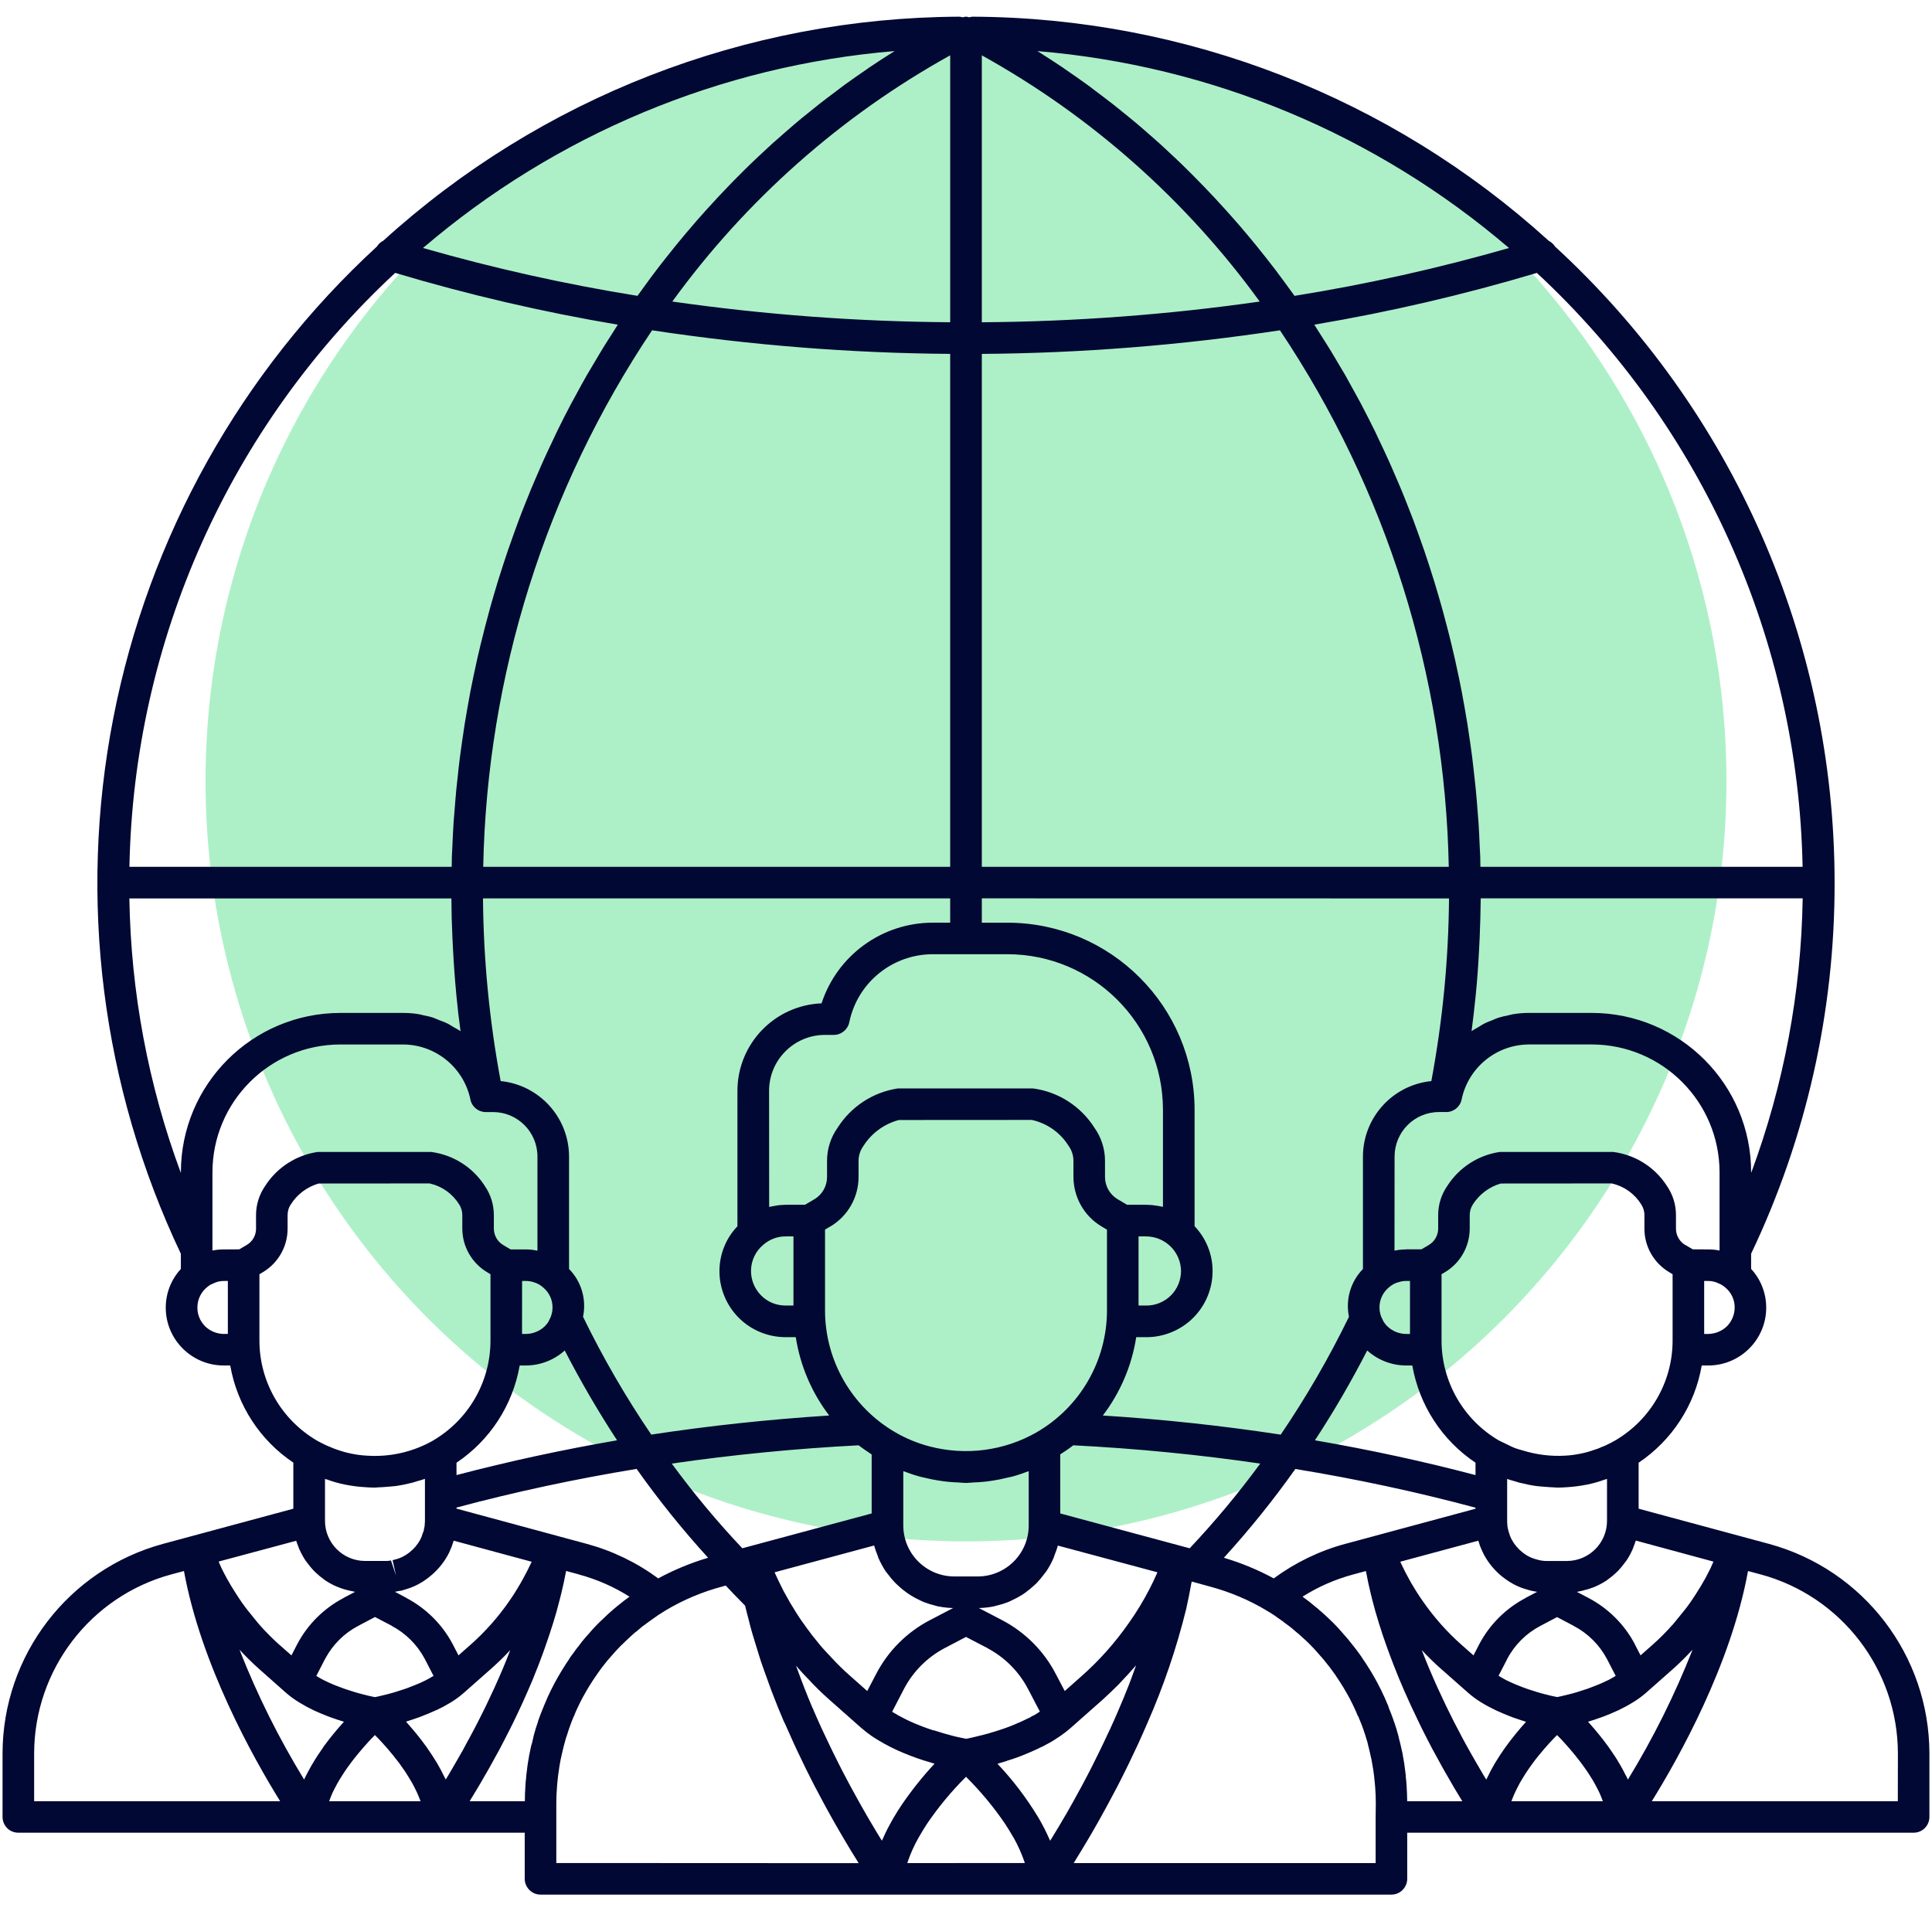 <svg xmlns="http://www.w3.org/2000/svg" width="94" height="93" viewBox="0 0 94 93" fill="none"><circle cx="47" cy="38" r="37" fill="#ADF0C7"></circle><path d="M86.066 75.121L84.632 74.734L79.726 73.41V71.172C81.351 70.082 82.464 68.371 82.796 66.441H83.105C83.855 66.445 84.574 66.148 85.105 65.617C85.636 65.09 85.937 64.371 85.933 63.621C85.933 62.926 85.671 62.254 85.199 61.742V61.004C87.886 55.367 89.273 49.195 89.261 42.945C89.257 31.179 84.324 19.957 75.659 11.996C75.585 11.879 75.48 11.781 75.355 11.719C67.683 4.746 57.703 0.86 47.335 0.812H47.331C47.272 0.816 47.214 0.824 47.159 0.84H47.147V0.844C47.053 0.801 46.944 0.801 46.85 0.844C46.842 0.844 46.839 0.844 46.831 0.84C46.776 0.824 46.721 0.816 46.667 0.812H46.663C36.3 0.859 26.315 4.742 18.647 11.714C18.518 11.777 18.412 11.875 18.338 11.996C11.725 18.078 7.229 26.117 5.514 34.934C3.795 43.754 4.948 52.887 8.799 61.004V61.746C8.327 62.258 8.065 62.926 8.065 63.621C8.061 64.371 8.362 65.09 8.893 65.617C9.424 66.148 10.143 66.445 10.893 66.441H11.202C11.538 68.371 12.647 70.078 14.272 71.168V73.41L9.366 74.734L7.932 75.121C3.331 76.371 0.131 80.547 0.124 85.316V88.41C0.124 88.613 0.206 88.808 0.35 88.953C0.491 89.097 0.69 89.175 0.893 89.175H25.53V91.418C25.53 91.621 25.612 91.816 25.757 91.961C25.897 92.105 26.093 92.187 26.3 92.187H67.698C67.905 92.187 68.1 92.105 68.241 91.961C68.385 91.816 68.467 91.621 68.467 91.418V89.175H93.104C93.307 89.175 93.507 89.097 93.647 88.953C93.792 88.808 93.874 88.613 93.874 88.41V85.316C93.866 80.546 90.668 76.371 86.066 75.121ZM83.367 75.984C83.316 76.094 83.273 76.203 83.222 76.312C83.14 76.477 83.058 76.637 82.972 76.797C82.832 77.051 82.683 77.297 82.527 77.539C82.429 77.688 82.335 77.836 82.234 77.98C82.054 78.234 81.859 78.477 81.66 78.715C81.562 78.832 81.472 78.953 81.371 79.066V79.062C81.062 79.41 80.738 79.738 80.39 80.043L79.82 80.547L79.531 79.988H79.535C79.027 79.035 78.246 78.258 77.289 77.754L76.722 77.457C76.765 77.449 76.808 77.438 76.851 77.43C76.914 77.418 76.972 77.406 77.035 77.391V77.387C77.191 77.352 77.339 77.305 77.488 77.25C77.535 77.23 77.585 77.215 77.632 77.195V77.191C77.816 77.113 77.992 77.016 78.16 76.906C78.191 76.887 78.218 76.859 78.249 76.836H78.253C78.386 76.742 78.511 76.637 78.632 76.523L78.761 76.394C78.871 76.277 78.968 76.156 79.062 76.027C79.089 75.988 79.117 75.957 79.144 75.918C79.254 75.75 79.351 75.574 79.433 75.387C79.453 75.344 79.464 75.301 79.48 75.258C79.519 75.16 79.558 75.062 79.589 74.961L83.367 75.984ZM19.269 76.664L19.023 75.93C18.921 75.949 18.82 75.957 18.718 75.953H17.769C16.687 75.953 15.812 75.078 15.812 74V71.961C15.843 71.973 15.87 71.98 15.898 71.988V71.984C16.179 72.09 16.472 72.172 16.769 72.234L16.792 72.238L16.82 72.242C17.132 72.305 17.448 72.344 17.765 72.363C17.925 72.375 18.085 72.383 18.241 72.383C18.296 72.383 18.347 72.375 18.402 72.371C18.562 72.367 18.726 72.355 18.886 72.34C18.999 72.328 19.116 72.324 19.23 72.308V72.312C19.499 72.273 19.765 72.219 20.03 72.152C20.113 72.133 20.195 72.102 20.277 72.078C20.409 72.039 20.546 72.004 20.675 71.957V73.996C20.675 74.062 20.667 74.133 20.659 74.258C20.652 74.285 20.64 74.359 20.632 74.387C20.616 74.434 20.628 74.422 20.62 74.473V74.477C20.577 74.57 20.542 74.668 20.515 74.769C20.491 74.828 20.464 74.883 20.433 74.941C20.308 75.164 20.14 75.363 19.937 75.523C19.874 75.574 19.808 75.621 19.738 75.664C19.597 75.754 19.441 75.824 19.28 75.867L19.101 75.914L19.269 76.664ZM18.245 78.68L19.066 79.109L19.062 79.113C19.741 79.473 20.296 80.027 20.659 80.703L21.093 81.543C20.976 81.613 20.855 81.687 20.73 81.75L20.706 81.762C20.566 81.832 20.425 81.898 20.277 81.957C20.23 81.977 20.179 81.996 20.132 82.016C20.023 82.058 19.917 82.102 19.808 82.141C19.757 82.16 19.706 82.176 19.655 82.195C19.542 82.234 19.433 82.269 19.323 82.301C19.288 82.312 19.249 82.324 19.214 82.336C19.07 82.379 18.933 82.418 18.804 82.449C18.784 82.453 18.773 82.457 18.753 82.461C18.644 82.488 18.538 82.512 18.445 82.535C18.413 82.543 18.382 82.547 18.355 82.555C18.312 82.562 18.28 82.57 18.241 82.578C18.206 82.57 18.171 82.566 18.128 82.555C18.097 82.547 18.07 82.543 18.038 82.535C17.945 82.516 17.839 82.492 17.73 82.461C17.714 82.457 17.698 82.453 17.679 82.449C17.55 82.418 17.409 82.379 17.269 82.336C17.234 82.324 17.195 82.312 17.159 82.301C17.05 82.269 16.941 82.23 16.827 82.195C16.777 82.18 16.726 82.16 16.675 82.141C16.566 82.102 16.46 82.062 16.351 82.019C16.304 82 16.253 81.98 16.206 81.961C16.058 81.898 15.913 81.832 15.773 81.762L15.753 81.754C15.624 81.687 15.507 81.617 15.39 81.547L15.816 80.719L15.82 80.715C16.183 80.031 16.741 79.473 17.425 79.113L18.245 78.68ZM19.776 77.75L19.214 77.453C19.234 77.449 19.257 77.445 19.276 77.441C19.331 77.433 19.386 77.422 19.468 77.402L19.464 77.41C19.495 77.406 19.526 77.398 19.554 77.391C19.628 77.371 19.702 77.348 19.73 77.336C20.023 77.254 20.3 77.129 20.554 76.969C20.675 76.891 20.792 76.808 20.901 76.719C21.261 76.433 21.562 76.078 21.784 75.676C21.835 75.586 21.878 75.496 21.913 75.402C21.964 75.297 22.007 75.183 22.038 75.07C22.05 75.035 22.066 75 22.073 74.965L25.87 75.992L25.823 76.086C25.702 76.344 25.573 76.597 25.433 76.847C25.39 76.922 25.351 76.996 25.308 77.07C25.144 77.351 24.972 77.629 24.784 77.894L24.788 77.891C24.241 78.683 23.601 79.406 22.878 80.043L22.308 80.547L22.019 79.988C21.511 79.035 20.73 78.258 19.773 77.754L19.776 77.75ZM22.21 73.406V73.355C25.062 72.59 27.983 71.965 30.976 71.473V71.477C32.046 72.988 33.206 74.43 34.452 75.797C33.612 76.047 32.796 76.383 32.026 76.801C30.98 76.031 29.804 75.461 28.55 75.121L27.116 74.734L27.105 74.73L22.21 73.406ZM46.23 43.715V44.895H45.371C42.91 44.903 40.734 46.485 39.972 48.821C37.691 48.91 35.883 50.789 35.879 53.075V59.668C35.32 60.25 35.008 61.028 35.004 61.836C35 62.692 35.34 63.516 35.945 64.121C36.55 64.727 37.371 65.063 38.226 65.063H38.718C38.933 66.45 39.492 67.758 40.343 68.876C37.418 69.063 34.531 69.371 31.683 69.805H31.687C30.445 67.977 29.335 66.059 28.367 64.071C28.543 63.231 28.289 62.356 27.687 61.746V56.274C27.683 54.379 26.246 52.793 24.359 52.602C23.812 49.672 23.523 46.696 23.5 43.715L46.23 43.715ZM23.511 42.176C23.695 32.867 26.546 23.809 31.726 16.071C36.527 16.798 41.374 17.184 46.23 17.219V42.176L23.511 42.176ZM37.148 60.559C37.449 60.301 37.832 60.157 38.226 60.161H38.605V63.524H38.226C37.777 63.528 37.347 63.352 37.031 63.032C36.715 62.715 36.539 62.286 36.539 61.836C36.543 61.34 36.765 60.871 37.148 60.559ZM53.582 59.668L53.859 59.833V63.766C53.856 66.211 52.551 68.473 50.43 69.696C48.852 70.598 46.981 70.84 45.227 70.379C44.645 70.227 44.086 69.997 43.566 69.696C41.449 68.469 40.145 66.211 40.141 63.766V59.829L40.422 59.661L40.426 59.664C41.262 59.153 41.773 58.246 41.773 57.266V56.497C41.77 56.235 41.852 55.977 42.004 55.766C42.398 55.141 43.016 54.688 43.731 54.497L50.207 54.493H50.203C50.949 54.657 51.594 55.114 51.996 55.762C52.149 55.977 52.231 56.235 52.227 56.497V57.266C52.231 58.251 52.742 59.161 53.582 59.668ZM50.051 71.582V74.231C50.047 75.602 48.934 76.707 47.563 76.707H46.438C45.066 76.707 43.953 75.602 43.949 74.231V71.582C44.215 71.684 44.481 71.774 44.754 71.848C44.848 71.875 44.945 71.891 45.039 71.914C45.246 71.965 45.453 72.008 45.664 72.039C45.809 72.063 45.953 72.082 46.102 72.098C46.278 72.118 46.453 72.125 46.625 72.133C46.75 72.137 46.871 72.157 46.996 72.157C47.121 72.157 47.246 72.137 47.367 72.133C47.543 72.125 47.719 72.118 47.891 72.098C48.039 72.082 48.184 72.063 48.328 72.039C48.535 72.008 48.742 71.965 48.949 71.914C49.047 71.891 49.145 71.871 49.242 71.848H49.25C49.52 71.774 49.785 71.684 50.051 71.582ZM26.883 63.621C26.883 63.829 26.832 64.032 26.731 64.215C26.715 64.239 26.703 64.266 26.692 64.297C26.645 64.379 26.582 64.454 26.516 64.524C26.27 64.766 25.938 64.903 25.59 64.907H25.399L25.402 62.329H25.594H25.59C25.715 62.329 25.84 62.348 25.957 62.387C26.133 62.434 26.297 62.524 26.43 62.649C26.719 62.887 26.887 63.246 26.883 63.621ZM25.59 66.442C26.289 66.438 26.961 66.176 27.477 65.711C28.25 67.211 29.098 68.668 30.023 70.082C27.371 70.54 24.766 71.102 22.211 71.774V71.172C23.84 70.082 24.949 68.371 25.285 66.442L25.59 66.442ZM32.68 71.215C35.664 70.782 38.695 70.485 41.777 70.325C41.981 70.485 42.195 70.625 42.41 70.77V73.641L36.449 75.246L36.117 75.336C34.887 74.036 33.742 72.657 32.684 71.215L32.68 71.215ZM42.531 75.2V75.204C42.578 75.368 42.633 75.532 42.699 75.688C42.715 75.727 42.723 75.766 42.738 75.805C42.836 76.028 42.949 76.239 43.082 76.442C43.117 76.496 43.164 76.547 43.203 76.598C43.305 76.739 43.418 76.871 43.535 76.996C43.594 77.059 43.66 77.114 43.723 77.172V77.176C43.836 77.278 43.957 77.379 44.082 77.469C44.156 77.524 44.231 77.575 44.309 77.621H44.305C44.438 77.704 44.574 77.778 44.715 77.844C44.793 77.883 44.871 77.922 44.949 77.954H44.953C45.125 78.02 45.297 78.075 45.477 78.118C45.539 78.133 45.594 78.157 45.656 78.168V78.165C45.895 78.211 46.133 78.239 46.375 78.243L45.238 78.836C44.117 79.422 43.207 80.336 42.625 81.457L42.195 82.282L41.375 81.555C41.031 81.254 40.707 80.934 40.402 80.598C40.262 80.457 40.129 80.305 40.004 80.168C39.91 80.059 39.813 79.946 39.684 79.778C39.574 79.653 39.473 79.52 39.348 79.344C39.293 79.278 39.238 79.2 39.152 79.075C38.973 78.836 38.805 78.579 38.672 78.364C38.66 78.336 38.645 78.313 38.629 78.286C38.504 78.098 38.391 77.903 38.285 77.704C38.273 77.68 38.262 77.657 38.246 77.633C38.16 77.489 38.082 77.34 38.008 77.184C37.906 76.981 37.805 76.766 37.703 76.54C37.699 76.528 37.695 76.516 37.688 76.504L42.531 75.2ZM43.988 82.168C44.43 81.329 45.113 80.645 45.949 80.2L47 79.649L48.051 80.196V80.2C48.887 80.645 49.57 81.329 50.012 82.168L50.594 83.282C50.5 83.344 50.406 83.407 50.305 83.465V83.461C50.266 83.477 50.227 83.497 50.191 83.52C50.125 83.563 50.055 83.602 49.98 83.629L49.832 83.7C49.785 83.723 49.742 83.743 49.676 83.774C49.582 83.817 49.484 83.856 49.375 83.903H49.379C49.094 84.024 48.801 84.129 48.504 84.219C48.426 84.247 48.355 84.27 48.223 84.305C48.125 84.34 48.027 84.364 47.938 84.387L47.848 84.411C47.648 84.461 47.469 84.504 47.32 84.54C47.188 84.571 47.086 84.59 47.012 84.606C46.926 84.59 46.797 84.563 46.633 84.528C46.52 84.504 46.383 84.473 46.238 84.43L46.156 84.407C46.023 84.372 45.883 84.336 45.699 84.274C45.613 84.251 45.535 84.227 45.434 84.192L45.43 84.2C45.047 84.079 44.672 83.934 44.305 83.77L44.164 83.704C44.113 83.68 44.066 83.657 43.992 83.618C43.91 83.575 43.832 83.536 43.723 83.477C43.707 83.465 43.691 83.457 43.676 83.45C43.633 83.426 43.594 83.399 43.551 83.376C43.504 83.348 43.453 83.317 43.406 83.29L43.988 82.168ZM48.762 78.836L47.625 78.243C47.867 78.239 48.105 78.211 48.344 78.165C48.406 78.153 48.465 78.129 48.523 78.114V78.118C48.703 78.075 48.875 78.02 49.047 77.954C49.129 77.922 49.203 77.883 49.281 77.844C49.426 77.778 49.562 77.704 49.695 77.622C49.773 77.575 49.848 77.524 49.922 77.469H49.918C50.043 77.379 50.164 77.278 50.277 77.176C50.34 77.118 50.406 77.063 50.465 77.001V76.997C50.582 76.872 50.695 76.739 50.797 76.598C50.836 76.543 50.883 76.497 50.918 76.442C51.051 76.239 51.164 76.028 51.262 75.805C51.277 75.766 51.285 75.727 51.301 75.688C51.367 75.532 51.422 75.368 51.469 75.204L56.313 76.504C56.305 76.52 56.301 76.536 56.293 76.551C56.184 76.801 56.063 77.059 55.941 77.293C55.641 77.879 55.301 78.438 54.922 78.973C54.91 78.985 54.903 79.001 54.891 79.016C54.238 79.946 53.481 80.797 52.629 81.551L51.805 82.282L51.371 81.458C50.793 80.337 49.879 79.422 48.762 78.836ZM51.586 73.641V70.766C51.805 70.626 52.02 70.481 52.219 70.325C55.297 70.481 58.328 70.778 61.316 71.215C60.258 72.657 59.109 74.036 57.883 75.336L57.551 75.247L51.586 73.641ZM63.024 71.477C66.008 71.965 68.93 72.594 71.79 73.36V73.411L66.899 74.731L66.887 74.735L65.454 75.121H65.45C64.196 75.461 63.02 76.032 61.973 76.801C61.204 76.383 60.387 76.047 59.547 75.797C60.793 74.43 61.953 72.989 63.024 71.477ZM68.411 66.442H68.719H68.715C69.051 68.371 70.161 70.082 71.79 71.172V71.774C69.239 71.102 66.633 70.54 63.977 70.082C64.903 68.672 65.75 67.211 66.52 65.711C67.04 66.18 67.711 66.438 68.411 66.442ZM67.118 63.621C67.114 63.235 67.29 62.871 67.59 62.629C67.735 62.504 67.907 62.414 68.094 62.375C68.196 62.344 68.301 62.328 68.411 62.328H68.602V64.907H68.411C68.067 64.903 67.739 64.77 67.493 64.528C67.422 64.461 67.364 64.383 67.313 64.301C67.301 64.27 67.286 64.243 67.27 64.211C67.168 64.032 67.118 63.829 67.118 63.621ZM71.926 74.966C71.938 75.001 71.95 75.036 71.961 75.071C71.985 75.165 72.02 75.255 72.059 75.341C72.106 75.454 72.157 75.567 72.215 75.673C72.438 76.079 72.739 76.434 73.098 76.723C73.211 76.813 73.332 76.895 73.454 76.973C73.696 77.126 73.957 77.247 74.235 77.325C74.297 77.344 74.372 77.368 74.446 77.387C74.461 77.391 74.551 77.411 74.567 77.415C74.618 77.427 74.672 77.438 74.692 77.438C74.723 77.442 74.754 77.45 74.79 77.454L74.231 77.747L74.227 77.755C73.266 78.258 72.481 79.04 71.973 80.001L71.692 80.548L71.122 80.044C70.399 79.407 69.758 78.68 69.207 77.883C69.02 77.618 68.848 77.341 68.684 77.063C68.641 76.993 68.602 76.919 68.563 76.848C68.422 76.598 68.293 76.344 68.172 76.083C68.157 76.052 68.141 76.02 68.129 75.989L71.926 74.966ZM73.329 73.997V71.962C73.457 72.008 73.594 72.044 73.727 72.083C73.809 72.106 73.891 72.133 73.973 72.157V72.153C74.235 72.219 74.5 72.274 74.766 72.309C74.887 72.325 75.004 72.329 75.125 72.341C75.282 72.352 75.438 72.368 75.594 72.372C75.649 72.372 75.704 72.383 75.758 72.383C75.918 72.383 76.079 72.376 76.235 72.364C76.551 72.344 76.868 72.305 77.18 72.243L77.207 72.239L77.231 72.235C77.508 72.176 77.782 72.102 78.047 72.004C78.094 71.993 78.141 71.977 78.188 71.958V74.001C78.188 75.079 77.313 75.954 76.231 75.954H75.282C75.18 75.958 75.079 75.95 74.977 75.93C74.965 75.93 74.911 75.919 74.899 75.915L74.68 75.856H74.684C74.54 75.813 74.399 75.751 74.27 75.672C74.2 75.626 74.129 75.579 74.063 75.524C73.86 75.364 73.688 75.161 73.563 74.934C73.532 74.879 73.508 74.825 73.485 74.77C73.477 74.751 73.45 74.672 73.442 74.657C73.438 74.614 73.422 74.575 73.403 74.54C73.399 74.512 73.379 74.43 73.371 74.403L73.344 74.278C73.344 74.251 73.344 74.227 73.34 74.2C73.332 74.133 73.329 74.067 73.329 74.001L73.329 73.997ZM73.336 80.716H73.332C73.696 80.032 74.258 79.473 74.942 79.114L75.758 78.684L76.575 79.114V79.118C77.254 79.473 77.813 80.028 78.176 80.704L78.61 81.544C78.493 81.614 78.372 81.688 78.247 81.751L78.227 81.758C78.086 81.829 77.942 81.895 77.797 81.954C77.751 81.973 77.7 81.993 77.653 82.012C77.543 82.055 77.438 82.098 77.329 82.137C77.278 82.157 77.227 82.172 77.176 82.192C77.063 82.231 76.954 82.266 76.844 82.297C76.809 82.309 76.77 82.321 76.735 82.333C76.59 82.376 76.454 82.415 76.325 82.446C76.305 82.45 76.293 82.454 76.274 82.458C76.165 82.485 76.059 82.508 75.965 82.532C75.934 82.54 75.903 82.544 75.876 82.551C75.832 82.559 75.801 82.567 75.762 82.575C75.727 82.567 75.692 82.563 75.649 82.551C75.618 82.544 75.59 82.54 75.559 82.532C75.465 82.512 75.36 82.489 75.251 82.458C75.235 82.454 75.219 82.45 75.2 82.446C75.071 82.415 74.934 82.376 74.79 82.333C74.754 82.321 74.715 82.309 74.68 82.297C74.571 82.266 74.461 82.227 74.348 82.192C74.297 82.176 74.247 82.157 74.196 82.137C74.086 82.098 73.981 82.059 73.872 82.012C73.825 81.993 73.774 81.973 73.727 81.954C73.582 81.891 73.438 81.829 73.297 81.758L73.274 81.747C73.145 81.68 73.028 81.61 72.911 81.54L73.336 80.716ZM81.379 65.224V65.228C81.379 67.228 80.317 69.075 78.59 70.087L78.504 70.134C78.43 70.177 78.352 70.22 78.235 70.274C78.149 70.321 78.063 70.36 77.973 70.392C77.942 70.399 77.915 70.411 77.891 70.427C77.786 70.474 77.68 70.513 77.571 70.544C77.356 70.622 77.141 70.684 76.918 70.728L76.879 70.735C76.637 70.786 76.387 70.817 76.141 70.829C75.461 70.868 74.778 70.786 74.129 70.587C73.985 70.544 73.836 70.509 73.696 70.454C73.528 70.388 73.368 70.302 73.207 70.224C73.121 70.181 73.028 70.145 72.946 70.099H72.942C71.207 69.091 70.137 67.235 70.137 65.228V62.001L70.309 61.899C71.051 61.454 71.504 60.653 71.508 59.786V59.142C71.504 58.95 71.559 58.759 71.665 58.599C71.977 58.11 72.457 57.751 73.016 57.587L78.43 57.583V57.587C79.02 57.72 79.528 58.083 79.848 58.595C79.954 58.755 80.012 58.946 80.008 59.142V59.786C80.008 60.653 80.465 61.454 81.211 61.899L81.379 62.001L81.379 65.224ZM82.36 60.79L81.996 60.575L81.993 60.579C81.715 60.411 81.543 60.11 81.543 59.786V59.142C81.547 58.622 81.391 58.118 81.094 57.692C80.512 56.79 79.563 56.192 78.5 56.052H72.965C71.918 56.208 70.993 56.809 70.422 57.696C70.125 58.122 69.969 58.626 69.973 59.142V59.786C69.969 60.11 69.801 60.407 69.524 60.575L69.157 60.79H68.407L68.41 60.794C68.293 60.794 68.172 60.802 68.055 60.817C68.024 60.821 67.993 60.825 67.961 60.833C67.922 60.841 67.883 60.845 67.848 60.852L67.852 56.274C67.852 55.083 68.813 54.114 70.004 54.11H70.364C70.727 54.11 71.043 53.856 71.114 53.497C71.438 51.946 72.801 50.829 74.387 50.821H77.453H77.45C80.883 50.829 83.66 53.61 83.664 57.044V60.849C83.481 60.809 83.293 60.794 83.106 60.794L82.36 60.79ZM84.032 64.524C83.786 64.767 83.454 64.903 83.106 64.907H82.915V62.329H83.106C83.286 62.325 83.461 62.368 83.622 62.45C83.645 62.462 83.672 62.474 83.696 62.481C83.766 62.513 83.832 62.552 83.887 62.602C83.907 62.618 83.922 62.63 83.946 62.649C84.235 62.888 84.403 63.247 84.399 63.622C84.399 63.958 84.266 64.282 84.032 64.524ZM85.204 57.075V57.044H85.2C85.2 52.763 81.731 49.294 77.45 49.286H74.383H74.387C74.129 49.286 73.876 49.306 73.622 49.349C73.54 49.36 73.465 49.388 73.387 49.403C73.219 49.435 73.055 49.474 72.891 49.524C72.801 49.552 72.719 49.595 72.633 49.63C72.489 49.685 72.344 49.739 72.207 49.81C72.118 49.852 72.04 49.911 71.954 49.962C71.832 50.032 71.711 50.095 71.598 50.173C71.672 49.602 71.739 49.032 71.797 48.458L71.801 48.415C71.876 47.673 71.926 46.927 71.965 46.177C71.977 45.985 71.985 45.798 71.993 45.606C72.02 44.974 72.036 44.345 72.043 43.712H87.712L87.708 43.716C87.637 48.278 86.79 52.798 85.2 57.075L85.204 57.075ZM87.707 42.177H72.028C72.024 42.013 72.024 41.849 72.02 41.685C72.012 41.501 72 41.318 71.992 41.13C71.977 40.771 71.961 40.411 71.938 40.052C71.922 39.837 71.903 39.623 71.887 39.408C71.864 39.083 71.836 38.755 71.805 38.431C71.781 38.201 71.754 37.974 71.731 37.744C71.695 37.435 71.664 37.126 71.625 36.822C71.594 36.583 71.559 36.349 71.528 36.115C71.485 35.818 71.442 35.521 71.395 35.224C71.356 34.986 71.317 34.748 71.274 34.509C71.223 34.22 71.172 33.931 71.117 33.642C71.07 33.404 71.024 33.166 70.973 32.927C70.914 32.642 70.852 32.357 70.789 32.076C70.735 31.837 70.68 31.599 70.621 31.361C70.555 31.08 70.485 30.802 70.41 30.521C70.348 30.283 70.285 30.048 70.223 29.814C70.149 29.537 70.067 29.259 69.989 28.986C69.922 28.751 69.852 28.521 69.781 28.287C69.695 28.013 69.61 27.74 69.52 27.466C69.445 27.24 69.371 27.009 69.293 26.783C69.199 26.509 69.102 26.236 69.004 25.966C68.922 25.744 68.844 25.521 68.762 25.302C68.656 25.029 68.547 24.755 68.442 24.482C68.356 24.267 68.274 24.052 68.184 23.841C68.067 23.556 67.942 23.275 67.82 22.994C67.735 22.798 67.653 22.599 67.563 22.404C67.418 22.08 67.266 21.763 67.114 21.443C67.043 21.294 66.973 21.142 66.903 20.994C66.676 20.533 66.442 20.076 66.203 19.619C66.129 19.478 66.051 19.341 65.977 19.205C65.805 18.888 65.633 18.576 65.457 18.263C65.352 18.08 65.242 17.904 65.137 17.724C64.981 17.462 64.828 17.197 64.668 16.939C64.551 16.747 64.426 16.556 64.305 16.365C64.184 16.177 64.067 15.986 63.946 15.798H63.942C67.602 15.181 71.219 14.341 74.774 13.279C82.828 20.755 87.493 31.189 87.704 42.177L87.707 42.177ZM73.418 12.068C69.989 13.053 66.504 13.83 62.984 14.396L62.965 14.369C62.828 14.178 62.692 13.99 62.551 13.799C62.387 13.576 62.223 13.353 62.055 13.131C61.91 12.943 61.766 12.756 61.621 12.572C61.453 12.357 61.281 12.142 61.109 11.931C60.961 11.748 60.809 11.564 60.656 11.385C60.481 11.178 60.305 10.967 60.125 10.764C59.969 10.588 59.813 10.408 59.656 10.236C59.473 10.033 59.289 9.83 59.102 9.631C58.942 9.459 58.781 9.291 58.617 9.119C58.426 8.92 58.234 8.728 58.043 8.533C57.879 8.369 57.715 8.205 57.551 8.045C57.352 7.849 57.149 7.662 56.946 7.471C56.781 7.314 56.613 7.162 56.449 7.01C56.238 6.818 56.02 6.631 55.805 6.443C55.641 6.299 55.477 6.154 55.313 6.017C55.082 5.822 54.848 5.635 54.617 5.447C54.457 5.318 54.301 5.189 54.141 5.064C53.883 4.861 53.617 4.666 53.356 4.467C53.215 4.361 53.078 4.256 52.938 4.15C52.571 3.885 52.199 3.623 51.824 3.369C51.785 3.342 51.746 3.31 51.703 3.283C51.297 3.01 50.887 2.744 50.473 2.486C58.938 3.189 66.966 6.541 73.418 12.068ZM47.77 2.693C53.099 5.65 57.712 9.74 61.291 14.673C56.81 15.314 52.294 15.65 47.77 15.681V2.693ZM47.77 17.216V17.22C52.626 17.185 57.474 16.798 62.275 16.072C67.454 23.81 70.306 32.869 70.489 42.177H47.77L47.77 17.216ZM47.77 43.712L70.501 43.716C70.477 46.697 70.188 49.673 69.641 52.603C67.754 52.794 66.317 54.38 66.313 56.275V61.747C65.712 62.361 65.458 63.232 65.633 64.072C64.665 66.06 63.555 67.978 62.313 69.806C59.473 69.372 56.587 69.06 53.657 68.876C54.508 67.759 55.067 66.451 55.282 65.064H55.774C56.63 65.064 57.45 64.724 58.055 64.122C58.661 63.517 59.001 62.693 58.997 61.837C58.997 61.029 58.68 60.251 58.122 59.665V53.997C58.114 48.974 54.044 44.9 49.016 44.896H47.77L47.77 43.712ZM55.395 63.524V60.161H55.774C56.7 60.169 57.446 60.915 57.462 61.837C57.462 62.286 57.286 62.716 56.97 63.032C56.653 63.348 56.224 63.528 55.774 63.524L55.395 63.524ZM49.017 46.43C53.192 46.434 56.579 49.821 56.583 53.997V58.723C56.528 58.708 56.474 58.704 56.423 58.692C56.376 58.684 56.329 58.672 56.282 58.665V58.669C56.114 58.637 55.942 58.626 55.774 58.622H54.837L54.372 58.348C53.993 58.118 53.763 57.708 53.763 57.266V56.497C53.767 55.911 53.583 55.34 53.243 54.864C52.579 53.825 51.493 53.126 50.27 52.962H43.673H43.677C42.474 53.145 41.411 53.84 40.759 54.864C40.419 55.34 40.235 55.911 40.239 56.497V57.266C40.239 57.708 40.013 58.114 39.638 58.344L39.165 58.622H38.227C38.059 58.626 37.888 58.637 37.724 58.669C37.673 58.676 37.626 58.688 37.579 58.696C37.528 58.708 37.474 58.712 37.423 58.727L37.419 53.075C37.419 51.575 38.638 50.356 40.138 50.356H40.567C40.931 50.356 41.247 50.098 41.321 49.743C41.716 47.817 43.407 46.438 45.372 46.43L49.017 46.43ZM46.231 15.68C41.708 15.649 37.192 15.313 32.711 14.672C36.289 9.739 40.903 5.649 46.231 2.692V15.68ZM43.528 2.485C43.114 2.743 42.704 3.009 42.298 3.282C42.259 3.309 42.22 3.337 42.177 3.368C41.802 3.622 41.431 3.884 41.063 4.149C40.923 4.251 40.786 4.36 40.645 4.466C40.384 4.661 40.118 4.86 39.86 5.063C39.7 5.188 39.544 5.321 39.384 5.446C39.149 5.634 38.915 5.821 38.688 6.016C38.52 6.157 38.36 6.302 38.196 6.442C37.981 6.63 37.767 6.817 37.552 7.009C37.384 7.161 37.22 7.317 37.056 7.47C36.852 7.661 36.649 7.848 36.45 8.044C36.282 8.204 36.122 8.368 35.958 8.532C35.763 8.727 35.571 8.919 35.384 9.118C35.22 9.286 35.059 9.458 34.899 9.63C34.712 9.829 34.528 10.032 34.345 10.235C34.188 10.411 34.032 10.587 33.876 10.762C33.696 10.97 33.52 11.177 33.345 11.384C33.192 11.563 33.04 11.747 32.892 11.931C32.72 12.141 32.548 12.356 32.38 12.571C32.235 12.759 32.087 12.942 31.946 13.13C31.778 13.348 31.614 13.571 31.45 13.798C31.313 13.985 31.173 14.177 31.036 14.368L31.017 14.395C27.497 13.829 24.013 13.052 20.583 12.067C27.036 6.54 35.063 3.188 43.528 2.485ZM19.227 13.278C22.782 14.341 26.399 15.181 30.059 15.798C29.938 15.985 29.821 16.177 29.7 16.364C29.579 16.555 29.454 16.743 29.337 16.938C29.177 17.196 29.024 17.462 28.868 17.724C28.762 17.903 28.653 18.083 28.548 18.262C28.368 18.575 28.2 18.887 28.028 19.204C27.954 19.345 27.876 19.481 27.802 19.618C27.559 20.071 27.329 20.528 27.102 20.993C27.028 21.141 26.962 21.294 26.891 21.442C26.739 21.762 26.587 22.079 26.442 22.403C26.352 22.599 26.27 22.794 26.184 22.993C26.063 23.274 25.938 23.555 25.821 23.841C25.735 24.052 25.649 24.266 25.563 24.481C25.454 24.755 25.345 25.028 25.243 25.302C25.161 25.524 25.079 25.747 25.001 25.966C24.903 26.239 24.805 26.509 24.712 26.782C24.634 27.009 24.559 27.239 24.485 27.466C24.395 27.739 24.309 28.012 24.223 28.286C24.153 28.516 24.083 28.751 24.016 28.985C23.934 29.259 23.856 29.536 23.782 29.813C23.72 30.048 23.657 30.286 23.595 30.52C23.524 30.798 23.454 31.079 23.384 31.36C23.325 31.598 23.27 31.837 23.216 32.075C23.153 32.356 23.091 32.641 23.032 32.927C22.981 33.165 22.934 33.403 22.887 33.641C22.833 33.931 22.782 34.219 22.731 34.509C22.688 34.747 22.649 34.985 22.61 35.223C22.563 35.52 22.52 35.817 22.477 36.114C22.442 36.348 22.411 36.587 22.38 36.821C22.341 37.126 22.305 37.434 22.274 37.743C22.251 37.973 22.223 38.2 22.2 38.431C22.169 38.755 22.145 39.079 22.118 39.407C22.102 39.622 22.083 39.837 22.067 40.052C22.044 40.411 22.028 40.77 22.012 41.13C22.005 41.313 21.993 41.497 21.985 41.684C21.981 41.848 21.981 42.013 21.977 42.176H6.297C6.508 31.189 11.172 20.754 19.227 13.278ZM8.801 57.044V57.075C7.212 52.798 6.368 48.279 6.294 43.716H21.962C21.965 44.349 21.981 44.982 22.012 45.611C22.02 45.802 22.032 45.99 22.04 46.181C22.079 46.927 22.133 47.673 22.204 48.416L22.208 48.462C22.262 49.037 22.329 49.607 22.407 50.177C22.297 50.099 22.18 50.041 22.063 49.974C21.973 49.923 21.891 49.861 21.797 49.814C21.661 49.744 21.516 49.693 21.372 49.638C21.282 49.603 21.2 49.56 21.11 49.533V49.525C20.946 49.474 20.782 49.435 20.614 49.404C20.536 49.388 20.462 49.361 20.38 49.349C20.126 49.306 19.872 49.287 19.614 49.287H16.547H16.551C12.27 49.294 8.801 52.763 8.801 57.044ZM11.086 64.904H10.895V64.907C10.551 64.904 10.223 64.771 9.977 64.532C9.719 64.271 9.583 63.911 9.606 63.548C9.626 63.181 9.805 62.841 10.094 62.614C10.157 62.56 10.227 62.513 10.305 62.482C10.329 62.474 10.356 62.462 10.38 62.45C10.54 62.368 10.715 62.325 10.895 62.329H11.086L11.086 64.904ZM12.458 59.786C12.458 60.111 12.286 60.411 12.008 60.575L11.641 60.79L10.895 60.794C10.708 60.794 10.52 60.81 10.336 60.849V57.044C10.34 53.611 13.118 50.829 16.551 50.822H19.618H19.614C21.2 50.829 22.563 51.947 22.887 53.497C22.957 53.857 23.274 54.111 23.637 54.111H23.997C25.188 54.114 26.149 55.083 26.149 56.275V60.853C26.129 60.849 26.11 60.849 26.086 60.845H26.09C25.926 60.81 25.758 60.794 25.59 60.794H24.844L24.481 60.579C24.2 60.411 24.032 60.111 24.028 59.786V59.142C24.032 58.622 23.875 58.118 23.579 57.693C22.997 56.79 22.047 56.193 20.985 56.052H15.45C14.403 56.208 13.477 56.81 12.907 57.697C12.61 58.122 12.454 58.626 12.457 59.142L12.458 59.786ZM12.622 65.228V62.001L12.794 61.9C13.536 61.454 13.993 60.654 13.993 59.786V59.142C13.989 58.95 14.043 58.759 14.153 58.599C14.461 58.111 14.942 57.751 15.501 57.587L20.915 57.583L20.919 57.587C21.505 57.72 22.016 58.083 22.333 58.595C22.442 58.755 22.497 58.947 22.493 59.142V59.786C22.497 60.654 22.954 61.454 23.696 61.9L23.864 62.001V65.228C23.864 67.232 22.798 69.087 21.059 70.099H21.063C20.09 70.65 18.977 70.904 17.86 70.829C17.614 70.818 17.364 70.786 17.122 70.736L17.083 70.728C16.84 70.681 16.606 70.611 16.376 70.529C16.286 70.497 16.196 70.466 16.11 70.427C16.087 70.411 16.059 70.4 16.028 70.392C15.927 70.353 15.825 70.306 15.723 70.255C15.649 70.22 15.571 70.177 15.497 70.138L15.427 70.099C13.692 69.087 12.622 67.232 12.622 65.228ZM14.411 74.97C14.442 75.072 14.481 75.169 14.52 75.267C14.536 75.31 14.547 75.353 14.567 75.392V75.388C14.649 75.575 14.747 75.751 14.856 75.919C14.88 75.958 14.911 75.993 14.938 76.029C15.032 76.157 15.13 76.279 15.239 76.396L15.368 76.525C15.489 76.638 15.614 76.743 15.747 76.837C15.778 76.861 15.805 76.884 15.837 76.907H15.841C16.008 77.017 16.184 77.115 16.368 77.193C16.415 77.212 16.465 77.228 16.512 77.247V77.251C16.661 77.306 16.809 77.353 16.965 77.388C17.028 77.404 17.087 77.415 17.149 77.427C17.192 77.435 17.235 77.451 17.278 77.454L16.715 77.751V77.755C15.755 78.259 14.969 79.04 14.462 80.001L14.18 80.548L13.614 80.048H13.61C13.266 79.74 12.938 79.411 12.63 79.064C12.528 78.951 12.438 78.829 12.344 78.716C12.145 78.478 11.95 78.232 11.77 77.978C11.669 77.833 11.575 77.685 11.477 77.536C11.321 77.294 11.172 77.048 11.032 76.794C10.946 76.634 10.86 76.474 10.782 76.31C10.731 76.204 10.684 76.091 10.637 75.982L14.411 74.97ZM1.661 87.642V85.318C1.669 81.244 4.403 77.673 8.333 76.607L8.95 76.443C9.782 81.001 12.325 85.54 13.63 87.642L1.661 87.642ZM15.634 85.154C15.571 85.243 15.509 85.333 15.446 85.431C15.403 85.497 15.36 85.568 15.317 85.634C15.259 85.728 15.204 85.818 15.149 85.915C15.106 85.986 15.067 86.06 15.028 86.134C14.977 86.228 14.927 86.326 14.876 86.423C14.849 86.482 14.817 86.537 14.794 86.595L14.798 86.591C13.567 84.579 12.513 82.466 11.653 80.271C11.954 80.591 12.263 80.904 12.595 81.197L13.899 82.353C14.099 82.529 14.31 82.685 14.536 82.822C14.552 82.833 14.571 82.841 14.587 82.853C14.802 82.986 15.021 83.103 15.247 83.212C15.274 83.224 15.298 83.236 15.325 83.247C15.548 83.349 15.771 83.443 15.989 83.525L16.064 83.552C16.286 83.634 16.501 83.704 16.708 83.767L16.735 83.775L16.704 83.81C16.646 83.872 16.587 83.943 16.524 84.013C16.482 84.064 16.439 84.111 16.392 84.165C16.317 84.251 16.243 84.341 16.169 84.435C16.118 84.497 16.067 84.56 16.02 84.622C15.935 84.736 15.845 84.849 15.759 84.966C15.72 85.029 15.681 85.091 15.638 85.154L15.634 85.154ZM16.013 87.642C16.024 87.611 16.036 87.583 16.048 87.552C16.091 87.435 16.142 87.318 16.192 87.204C16.22 87.15 16.247 87.095 16.274 87.04C16.321 86.947 16.372 86.853 16.423 86.759C16.454 86.701 16.489 86.646 16.524 86.587C16.579 86.497 16.634 86.412 16.689 86.326C16.724 86.271 16.759 86.216 16.794 86.165C16.856 86.072 16.919 85.982 16.985 85.896C17.017 85.853 17.048 85.81 17.079 85.767C17.173 85.642 17.267 85.521 17.364 85.404C17.395 85.365 17.427 85.333 17.454 85.294C17.52 85.216 17.587 85.134 17.653 85.06C17.692 85.013 17.731 84.97 17.77 84.927C17.825 84.868 17.876 84.81 17.927 84.751C17.966 84.708 18.005 84.669 18.04 84.63C18.087 84.579 18.134 84.533 18.181 84.486L18.239 84.423C18.263 84.447 18.286 84.474 18.314 84.497C18.352 84.537 18.392 84.576 18.431 84.618C18.474 84.662 18.517 84.708 18.56 84.755C18.607 84.806 18.653 84.861 18.704 84.915C18.747 84.962 18.79 85.009 18.833 85.06C18.892 85.13 18.954 85.204 19.017 85.279C19.052 85.322 19.087 85.361 19.122 85.404C19.216 85.521 19.31 85.638 19.403 85.763C19.439 85.806 19.47 85.853 19.501 85.9C19.564 85.986 19.626 86.072 19.685 86.162C19.724 86.216 19.759 86.275 19.794 86.329C19.849 86.412 19.899 86.497 19.95 86.583C19.985 86.642 20.02 86.704 20.056 86.763C20.107 86.853 20.153 86.943 20.196 87.033C20.228 87.091 20.255 87.15 20.282 87.208C20.333 87.314 20.376 87.423 20.419 87.533C20.435 87.568 20.45 87.607 20.462 87.642L16.013 87.642ZM22.47 85.244C22.415 85.345 22.356 85.443 22.302 85.54C22.235 85.654 22.173 85.763 22.11 85.873C22.052 85.97 21.997 86.068 21.942 86.162C21.892 86.248 21.841 86.329 21.794 86.412C21.759 86.474 21.724 86.529 21.688 86.587C21.673 86.556 21.657 86.529 21.642 86.501C21.528 86.263 21.403 86.025 21.27 85.798C21.255 85.771 21.235 85.744 21.22 85.716C21.087 85.498 20.946 85.283 20.802 85.079C20.782 85.052 20.763 85.025 20.747 84.998C20.595 84.787 20.446 84.591 20.294 84.404C20.263 84.365 20.235 84.329 20.204 84.294C20.056 84.119 19.915 83.951 19.778 83.798L19.755 83.771C19.767 83.767 19.778 83.763 19.79 83.759C19.989 83.697 20.2 83.626 20.419 83.548L20.497 83.517C20.716 83.435 20.938 83.341 21.161 83.24C21.184 83.228 21.212 83.216 21.235 83.204V83.212C21.466 83.103 21.684 82.986 21.903 82.853C21.919 82.841 21.934 82.833 21.954 82.822L21.95 82.826C22.177 82.685 22.388 82.529 22.587 82.353L23.895 81.197C24.22 80.908 24.532 80.607 24.829 80.287L24.813 80.326C24.696 80.63 24.575 80.931 24.45 81.228C24.411 81.318 24.372 81.404 24.337 81.49C24.247 81.701 24.153 81.912 24.059 82.119C24.005 82.236 23.95 82.349 23.895 82.466C23.817 82.638 23.735 82.81 23.657 82.974C23.599 83.091 23.544 83.204 23.485 83.322C23.407 83.478 23.329 83.634 23.251 83.787C23.192 83.9 23.134 84.009 23.079 84.119C23.005 84.263 22.927 84.408 22.852 84.544C22.794 84.65 22.739 84.755 22.681 84.857C22.614 84.99 22.544 85.119 22.474 85.244L22.47 85.244ZM26.52 82.869L26.517 82.88C26.505 82.912 26.485 82.947 26.474 82.978C26.466 83.001 26.458 83.021 26.45 83.044C26.446 83.06 26.435 83.072 26.431 83.087C26.356 83.267 26.282 83.458 26.212 83.65V83.654C26.192 83.701 26.177 83.751 26.165 83.806C26.095 83.994 26.036 84.201 25.962 84.47C25.954 84.498 25.95 84.525 25.946 84.552C25.923 84.65 25.903 84.74 25.88 84.837V84.841L25.876 84.837C25.852 84.908 25.837 84.982 25.821 85.052L25.798 85.165C25.786 85.224 25.774 85.283 25.767 85.318C25.759 85.353 25.747 85.396 25.743 85.427L25.724 85.552C25.716 85.607 25.704 85.658 25.696 85.712C25.689 85.744 25.681 85.779 25.681 85.814C25.673 85.841 25.669 85.873 25.665 85.904L25.638 86.134C25.63 86.201 25.622 86.259 25.614 86.318L25.61 86.349L25.606 86.396C25.606 86.412 25.602 86.435 25.602 86.451C25.602 86.466 25.602 86.478 25.599 86.494C25.583 86.63 25.567 86.771 25.564 86.896C25.548 87.146 25.536 87.392 25.536 87.642H22.852L22.876 87.599C22.997 87.404 23.126 87.189 23.267 86.954C23.286 86.919 23.309 86.884 23.329 86.849C23.45 86.646 23.575 86.427 23.704 86.201C23.747 86.126 23.786 86.056 23.829 85.982C23.974 85.724 24.122 85.454 24.274 85.173C24.286 85.15 24.302 85.126 24.314 85.099C24.474 84.798 24.638 84.478 24.802 84.154C24.849 84.064 24.892 83.97 24.939 83.88C25.067 83.615 25.2 83.341 25.329 83.06C25.368 82.974 25.411 82.888 25.45 82.798C25.61 82.443 25.77 82.079 25.927 81.704C25.962 81.622 25.993 81.54 26.024 81.458C26.149 81.154 26.27 80.845 26.384 80.529C26.427 80.415 26.466 80.306 26.505 80.193C26.645 79.794 26.782 79.396 26.907 78.99C27.028 78.607 27.134 78.232 27.227 77.853C27.255 77.751 27.278 77.646 27.306 77.544C27.388 77.201 27.466 76.857 27.528 76.517C27.532 76.49 27.54 76.466 27.544 76.439L28.149 76.603L28.153 76.607C29.028 76.841 29.86 77.204 30.626 77.689C30.618 77.697 30.606 77.704 30.595 77.716L30.587 77.724L30.579 77.728L30.567 77.736C30.435 77.829 30.282 77.947 30.126 78.076C30.087 78.107 30.048 78.134 30.013 78.165C29.981 78.189 29.958 78.212 29.931 78.236C29.884 78.271 29.841 78.31 29.798 78.349L29.774 78.369C29.622 78.501 29.489 78.623 29.376 78.736C29.31 78.798 29.243 78.857 29.181 78.919L29.083 79.017C28.962 79.138 28.837 79.271 28.724 79.404L28.673 79.466C28.614 79.533 28.544 79.603 28.489 79.669C28.368 79.81 28.247 79.962 28.169 80.072V80.076C28.114 80.138 28.064 80.201 28.013 80.271C27.974 80.326 27.939 80.376 27.903 80.427C27.864 80.482 27.817 80.537 27.778 80.591C27.743 80.638 27.712 80.689 27.685 80.74C27.677 80.755 27.669 80.767 27.657 80.779C27.599 80.865 27.544 80.947 27.489 81.033L27.474 81.06C27.368 81.22 27.274 81.384 27.177 81.548C27.04 81.783 26.915 82.013 26.786 82.279C26.696 82.47 26.602 82.665 26.52 82.873L26.52 82.869ZM27.067 90.65V87.728C27.067 87.493 27.075 87.271 27.095 87.029C27.099 86.993 27.099 86.958 27.102 86.923C27.11 86.798 27.122 86.673 27.138 86.552C27.138 86.537 27.142 86.517 27.142 86.497L27.161 86.341C27.169 86.298 27.173 86.259 27.181 86.208C27.192 86.118 27.204 86.029 27.22 85.939L27.224 85.912C27.239 85.826 27.255 85.736 27.274 85.634L27.341 85.333C27.352 85.287 27.364 85.243 27.372 85.197C27.376 85.189 27.376 85.177 27.38 85.169L27.384 85.146C27.399 85.083 27.415 85.017 27.431 84.954C27.446 84.904 27.458 84.853 27.477 84.787C27.509 84.65 27.552 84.517 27.599 84.388C27.63 84.287 27.661 84.185 27.708 84.056C27.763 83.892 27.825 83.732 27.892 83.572C27.907 83.544 27.923 83.513 27.935 83.482C28.005 83.294 28.091 83.115 28.185 82.919C28.282 82.716 28.388 82.521 28.509 82.314L28.524 82.287C28.606 82.146 28.696 81.997 28.79 81.853C28.837 81.775 28.895 81.693 28.958 81.599C29.048 81.466 29.138 81.333 29.243 81.193C29.267 81.158 29.29 81.126 29.317 81.095C29.333 81.076 29.349 81.056 29.372 81.029C29.435 80.943 29.509 80.853 29.579 80.767L29.599 80.747L29.895 80.408C29.939 80.357 29.989 80.306 30.036 80.255C30.056 80.236 30.075 80.216 30.095 80.193C30.157 80.122 30.227 80.052 30.337 79.954C30.368 79.923 30.407 79.888 30.439 79.853C30.517 79.779 30.599 79.704 30.677 79.63L30.739 79.572C30.794 79.521 30.852 79.47 30.915 79.419C30.935 79.408 30.954 79.396 30.97 79.38L30.977 79.372C31.153 79.216 31.337 79.072 31.528 78.939L31.54 78.931C31.595 78.892 31.645 78.857 31.696 78.818C31.911 78.658 32.134 78.509 32.364 78.372L32.368 78.368C33.235 77.849 34.169 77.454 35.142 77.197L35.309 77.15C35.618 77.478 35.931 77.806 36.251 78.126C36.302 78.353 36.368 78.583 36.427 78.814C36.477 79.009 36.52 79.201 36.579 79.396C36.661 79.681 36.755 79.974 36.845 80.267C36.903 80.454 36.954 80.634 37.017 80.822C37.126 81.15 37.251 81.486 37.372 81.818C37.431 81.974 37.477 82.126 37.54 82.282C37.727 82.779 37.931 83.279 38.145 83.782H38.149C38.165 83.818 38.181 83.853 38.2 83.884C38.345 84.216 38.489 84.536 38.634 84.857C38.681 84.958 38.727 85.056 38.774 85.157C38.88 85.38 38.985 85.599 39.091 85.818C39.138 85.915 39.184 86.013 39.231 86.107C39.352 86.353 39.474 86.595 39.595 86.829C39.618 86.88 39.645 86.931 39.673 86.978C39.817 87.255 39.958 87.521 40.099 87.779C40.145 87.861 40.188 87.939 40.231 88.021C40.329 88.201 40.427 88.376 40.524 88.548C40.571 88.63 40.618 88.712 40.661 88.79C40.763 88.97 40.86 89.138 40.958 89.302C40.989 89.353 41.02 89.412 41.052 89.462C41.173 89.669 41.29 89.861 41.399 90.044C41.438 90.107 41.474 90.165 41.513 90.228C41.587 90.345 41.657 90.462 41.724 90.568C41.743 90.595 41.763 90.63 41.778 90.657L27.067 90.65ZM43.829 87.884C43.724 88.04 43.622 88.204 43.525 88.369C43.513 88.384 43.505 88.404 43.493 88.419C43.404 88.572 43.318 88.732 43.232 88.892C43.216 88.919 43.2 88.947 43.185 88.978C43.107 89.13 43.036 89.283 42.97 89.435C42.954 89.474 42.935 89.509 42.915 89.548L42.907 89.564C42.872 89.505 42.833 89.443 42.794 89.38C42.743 89.294 42.689 89.208 42.634 89.119C42.583 89.033 42.529 88.939 42.474 88.849C42.411 88.748 42.349 88.638 42.286 88.533C42.232 88.439 42.177 88.345 42.122 88.251C42.048 88.123 41.97 87.986 41.896 87.853C41.845 87.763 41.798 87.681 41.747 87.587C41.622 87.365 41.497 87.134 41.368 86.896C41.325 86.818 41.282 86.732 41.239 86.654C41.146 86.482 41.056 86.306 40.962 86.126C40.907 86.021 40.853 85.915 40.802 85.81C40.716 85.642 40.63 85.47 40.544 85.294C40.489 85.185 40.435 85.076 40.384 84.962C40.294 84.775 40.2 84.579 40.111 84.388C40.064 84.287 40.017 84.189 39.97 84.087C39.833 83.79 39.7 83.49 39.568 83.181L39.572 83.177C39.556 83.146 39.54 83.111 39.521 83.079C39.259 82.462 39.025 81.857 38.806 81.255C38.779 81.181 38.755 81.111 38.728 81.04C38.767 81.083 38.802 81.13 38.841 81.177C38.993 81.349 39.15 81.521 39.282 81.654H39.286C39.622 82.025 39.978 82.373 40.353 82.704L41.911 84.083L41.915 84.087H41.919C42.075 84.224 42.239 84.353 42.411 84.47H42.415C42.431 84.482 42.447 84.494 42.462 84.505C42.614 84.607 42.763 84.697 42.927 84.787L42.943 84.798C42.962 84.81 42.982 84.822 42.997 84.829C43.099 84.884 43.2 84.939 43.282 84.982C43.357 85.021 43.435 85.06 43.513 85.095L43.646 85.158H43.642C44.072 85.349 44.509 85.521 44.958 85.662C45.079 85.701 45.181 85.732 45.255 85.751C45.329 85.775 45.4 85.798 45.474 85.818H45.47C44.872 86.458 44.325 87.15 43.833 87.876L43.829 87.884ZM44.146 90.654C44.154 90.634 44.157 90.611 44.165 90.591V90.587C44.302 90.185 44.478 89.794 44.689 89.423C44.712 89.384 44.736 89.345 44.759 89.302C44.853 89.142 44.947 88.982 45.048 88.829C45.068 88.798 45.087 88.767 45.107 88.736C45.665 87.915 46.298 87.154 47.001 86.454C47.704 87.154 48.341 87.919 48.9 88.74C48.919 88.767 48.935 88.794 48.954 88.826C49.056 88.982 49.157 89.146 49.251 89.31C49.271 89.345 49.294 89.384 49.314 89.419H49.318C49.529 89.794 49.704 90.189 49.845 90.595C49.853 90.615 49.857 90.63 49.861 90.65L44.146 90.654ZM51.861 88.287C51.818 88.361 51.779 88.431 51.736 88.501C51.654 88.642 51.572 88.783 51.493 88.912C51.458 88.97 51.427 89.025 51.392 89.079C51.294 89.24 51.2 89.396 51.114 89.537L51.095 89.568L51.083 89.54L51.06 89.493C50.982 89.318 50.9 89.142 50.814 88.97C50.806 88.958 50.802 88.947 50.794 88.935C50.704 88.759 50.607 88.583 50.505 88.412L50.501 88.404V88.408C49.939 87.478 49.279 86.611 48.532 85.822C48.591 85.806 48.642 85.79 48.681 85.775C48.802 85.743 48.907 85.708 48.989 85.681V85.677C49.325 85.576 49.654 85.458 49.978 85.318C50.091 85.271 50.208 85.224 50.294 85.181C50.372 85.15 50.443 85.115 50.517 85.079L50.599 85.04H50.595C50.716 84.99 50.829 84.931 50.939 84.865C50.954 84.857 50.966 84.849 50.982 84.845C51.2 84.728 51.407 84.595 51.611 84.454C51.775 84.341 51.931 84.22 52.079 84.091L52.087 84.083L53.65 82.701C53.919 82.458 54.177 82.208 54.431 81.954C54.509 81.873 54.587 81.79 54.661 81.708C54.829 81.529 54.997 81.349 55.157 81.162C55.197 81.119 55.239 81.076 55.275 81.033C55.204 81.228 55.138 81.419 55.064 81.615C55.017 81.736 54.974 81.857 54.927 81.978C54.763 82.392 54.595 82.81 54.411 83.228C54.282 83.533 54.15 83.829 54.013 84.126C53.966 84.228 53.919 84.329 53.868 84.431C53.779 84.623 53.693 84.81 53.603 84.994C53.548 85.107 53.493 85.216 53.439 85.329C53.353 85.501 53.267 85.673 53.185 85.841C53.134 85.943 53.079 86.048 53.029 86.15C52.931 86.337 52.837 86.517 52.743 86.697C52.704 86.771 52.665 86.845 52.626 86.915C52.497 87.158 52.368 87.388 52.243 87.615C52.204 87.685 52.165 87.751 52.126 87.822C52.04 87.978 51.95 88.138 51.864 88.287L51.861 88.287ZM66.931 88.412V90.654H52.24C52.263 90.615 52.294 90.568 52.318 90.525C52.365 90.451 52.411 90.372 52.462 90.29C52.521 90.197 52.575 90.107 52.634 90.009C52.736 89.841 52.845 89.662 52.954 89.474C53.001 89.392 53.052 89.306 53.103 89.22C53.181 89.083 53.259 88.947 53.341 88.806C53.396 88.708 53.454 88.607 53.513 88.501C53.595 88.353 53.681 88.201 53.767 88.04C53.822 87.939 53.876 87.845 53.931 87.74C54.068 87.486 54.208 87.224 54.349 86.954C54.376 86.9 54.404 86.841 54.435 86.787C54.552 86.556 54.673 86.322 54.79 86.079C54.841 85.978 54.888 85.876 54.939 85.775C55.044 85.56 55.146 85.341 55.251 85.118C55.298 85.017 55.345 84.919 55.392 84.818C55.536 84.497 55.685 84.173 55.825 83.841C56.611 82.052 57.24 80.204 57.708 78.31C57.806 77.88 57.888 77.462 57.962 77.048C57.966 77.017 57.974 76.986 57.982 76.954L58.865 77.197C59.837 77.458 60.771 77.849 61.634 78.369C61.88 78.513 62.118 78.673 62.349 78.845C62.364 78.857 62.384 78.869 62.404 78.88C62.427 78.9 62.447 78.919 62.474 78.939C62.665 79.072 62.849 79.216 63.025 79.373C63.072 79.415 63.118 79.454 63.169 79.49L63.318 79.626C63.458 79.751 63.603 79.88 63.732 80.013L63.829 80.115C63.923 80.208 64.013 80.306 64.099 80.408L64.407 80.759C64.603 80.998 64.79 81.24 64.962 81.486C64.982 81.517 65.009 81.564 65.029 81.591C65.095 81.689 65.161 81.783 65.232 81.9C65.326 82.04 65.407 82.185 65.49 82.326C65.603 82.521 65.712 82.716 65.818 82.943C65.904 83.123 65.99 83.302 66.06 83.49L66.068 83.482C66.079 83.513 66.095 83.544 66.111 83.576C66.118 83.595 66.126 83.619 66.134 83.638C66.204 83.802 66.275 83.978 66.337 84.158C66.345 84.189 66.353 84.22 66.365 84.251C66.368 84.259 66.384 84.302 66.396 84.333C66.447 84.494 66.497 84.654 66.544 84.814H66.54C66.544 84.837 66.548 84.861 66.556 84.884C66.607 85.079 66.657 85.279 66.704 85.513C66.72 85.56 66.732 85.611 66.736 85.658L66.802 86.04C66.802 86.056 66.81 86.079 66.814 86.107L66.861 86.462V86.466C66.861 86.494 66.865 86.521 66.868 86.548C66.884 86.693 66.9 86.841 66.911 87.001C66.927 87.244 66.939 87.486 66.939 87.728L66.931 88.412ZM68.466 87.642C68.462 87.392 68.454 87.146 68.438 86.912C68.431 86.736 68.411 86.56 68.395 86.439H68.399C68.399 86.408 68.395 86.376 68.392 86.349L68.329 85.857L68.317 85.775L68.259 85.447C68.247 85.353 68.228 85.259 68.204 85.169C68.161 84.962 68.11 84.759 68.059 84.56C68.056 84.529 68.048 84.497 68.04 84.47C68.036 84.454 68.032 84.439 68.028 84.427L68.02 84.4C67.966 84.201 67.907 83.997 67.849 83.841C67.845 83.833 67.837 83.81 67.829 83.79C67.821 83.759 67.809 83.724 67.798 83.693C67.728 83.49 67.649 83.283 67.567 83.095L67.571 83.087C67.548 83.013 67.517 82.939 67.481 82.868C67.403 82.665 67.306 82.466 67.204 82.251C67.087 82.009 66.962 81.775 66.825 81.54C66.731 81.376 66.634 81.216 66.54 81.072C66.474 80.962 66.399 80.853 66.309 80.724C66.29 80.689 66.267 80.654 66.243 80.618C66.044 80.333 65.825 80.048 65.575 79.747L65.278 79.407C65.165 79.275 65.044 79.142 64.923 79.021L64.821 78.919C64.669 78.767 64.509 78.622 64.349 78.478L64.235 78.376L64.231 78.38C64.165 78.31 64.091 78.247 64.016 78.193C63.821 78.025 63.618 77.865 63.403 77.712C63.392 77.704 63.384 77.697 63.372 77.685L63.376 77.689C64.141 77.204 64.974 76.841 65.849 76.607L66.454 76.443C66.458 76.462 66.466 76.486 66.47 76.505C66.532 76.853 66.61 77.201 66.696 77.556C66.72 77.654 66.743 77.748 66.767 77.845C66.864 78.224 66.97 78.603 67.091 78.986C67.216 79.392 67.353 79.794 67.497 80.193C67.536 80.302 67.575 80.412 67.618 80.521C67.735 80.841 67.86 81.157 67.985 81.466C68.017 81.544 68.048 81.618 68.079 81.697C68.235 82.072 68.395 82.439 68.56 82.798C68.599 82.88 68.638 82.962 68.673 83.044C68.806 83.329 68.939 83.611 69.071 83.884C69.114 83.974 69.157 84.06 69.2 84.146C69.364 84.474 69.528 84.794 69.689 85.099C69.7 85.122 69.712 85.146 69.728 85.169C69.88 85.454 70.028 85.724 70.173 85.982C70.216 86.056 70.255 86.13 70.298 86.204C70.427 86.431 70.552 86.646 70.669 86.845C70.692 86.884 70.716 86.923 70.735 86.962C70.876 87.197 71.005 87.408 71.122 87.603L71.149 87.646L68.466 87.642ZM73.2 85.079C73.056 85.287 72.911 85.501 72.778 85.724C72.763 85.747 72.747 85.775 72.731 85.798C72.595 86.029 72.47 86.267 72.356 86.509C72.345 86.537 72.325 86.564 72.314 86.591C72.282 86.537 72.247 86.482 72.212 86.427C72.161 86.341 72.106 86.255 72.056 86.162C72.001 86.068 71.942 85.97 71.884 85.868C71.825 85.767 71.763 85.658 71.7 85.548C71.642 85.447 71.583 85.345 71.524 85.24C71.458 85.118 71.388 84.993 71.317 84.868C71.259 84.763 71.2 84.654 71.142 84.544C71.067 84.408 70.993 84.263 70.919 84.118C70.86 84.009 70.806 83.904 70.747 83.79C70.665 83.63 70.583 83.462 70.501 83.294C70.45 83.193 70.399 83.091 70.349 82.986C70.255 82.79 70.161 82.587 70.067 82.384C70.028 82.298 69.989 82.22 69.95 82.134C69.685 81.548 69.423 80.935 69.181 80.306L69.173 80.287C69.47 80.607 69.778 80.908 70.106 81.197L71.415 82.353C71.614 82.529 71.825 82.685 72.052 82.826C72.067 82.837 72.083 82.845 72.099 82.853C72.314 82.986 72.536 83.103 72.767 83.212C72.79 83.224 72.817 83.236 72.841 83.247C73.064 83.349 73.286 83.443 73.505 83.525C73.532 83.537 73.556 83.544 73.583 83.556C73.802 83.634 74.013 83.704 74.212 83.767C74.224 83.771 74.235 83.775 74.247 83.779L74.224 83.806C74.087 83.958 73.942 84.122 73.798 84.302C73.767 84.337 73.739 84.372 73.708 84.412C73.556 84.599 73.403 84.794 73.255 85.005C73.239 85.029 73.22 85.056 73.204 85.079L73.2 85.079ZM73.536 87.642C73.548 87.607 73.567 87.568 73.579 87.533C73.622 87.423 73.665 87.318 73.716 87.208C73.743 87.15 73.774 87.091 73.802 87.033C73.849 86.943 73.892 86.853 73.942 86.763C73.978 86.701 74.013 86.642 74.048 86.583C74.099 86.497 74.153 86.412 74.204 86.329C74.239 86.275 74.274 86.216 74.314 86.162C74.372 86.072 74.435 85.986 74.497 85.9C74.528 85.853 74.564 85.806 74.595 85.763C74.689 85.638 74.782 85.517 74.876 85.404C74.911 85.361 74.946 85.322 74.981 85.279C75.044 85.204 75.106 85.13 75.165 85.06C75.208 85.009 75.251 84.962 75.294 84.915C75.341 84.861 75.392 84.806 75.439 84.755C75.481 84.708 75.524 84.662 75.567 84.618C75.606 84.576 75.645 84.536 75.685 84.497C75.708 84.47 75.735 84.447 75.759 84.423L75.817 84.486C75.86 84.532 75.907 84.579 75.958 84.63C75.993 84.669 76.032 84.708 76.071 84.751C76.122 84.806 76.177 84.865 76.228 84.927C76.267 84.97 76.306 85.013 76.345 85.06C76.411 85.134 76.478 85.212 76.544 85.294C76.575 85.329 76.603 85.365 76.634 85.404C76.728 85.521 76.821 85.642 76.919 85.767C76.95 85.81 76.981 85.853 77.013 85.896C77.079 85.986 77.142 86.076 77.204 86.165C77.239 86.22 77.274 86.275 77.31 86.326C77.364 86.412 77.419 86.501 77.474 86.587C77.509 86.646 77.54 86.701 77.575 86.759C77.626 86.853 77.677 86.947 77.724 87.04C77.751 87.095 77.778 87.15 77.806 87.204C77.86 87.318 77.907 87.435 77.95 87.552C77.962 87.583 77.974 87.611 77.985 87.642L73.536 87.642ZM79.118 86.419C79.071 86.322 79.02 86.228 78.97 86.13C78.931 86.056 78.892 85.986 78.849 85.911C78.794 85.818 78.735 85.724 78.681 85.63C78.638 85.564 78.599 85.493 78.552 85.427C78.489 85.333 78.427 85.243 78.364 85.15C78.321 85.091 78.282 85.029 78.239 84.97C78.157 84.857 78.071 84.747 77.989 84.638C77.934 84.564 77.876 84.497 77.821 84.427C77.751 84.337 77.677 84.251 77.606 84.165C77.559 84.111 77.517 84.064 77.474 84.013C77.415 83.943 77.353 83.876 77.294 83.81L77.263 83.775L77.29 83.767C77.493 83.704 77.712 83.634 77.934 83.552L78.009 83.525C78.228 83.443 78.45 83.349 78.673 83.247C78.7 83.236 78.724 83.224 78.751 83.212C78.978 83.103 79.2 82.986 79.415 82.853C79.431 82.841 79.45 82.833 79.466 82.822C79.692 82.685 79.903 82.529 80.103 82.353L81.411 81.197C81.739 80.904 82.048 80.595 82.349 80.271V80.275C81.485 82.466 80.434 84.579 79.204 86.591C79.177 86.533 79.149 86.474 79.122 86.415L79.118 86.419ZM92.337 87.642H80.368C81.673 85.54 84.22 81.001 85.048 76.443L85.661 76.607H85.665C89.599 77.673 92.333 81.244 92.341 85.318L92.337 87.642Z" fill="#000833"></path></svg>